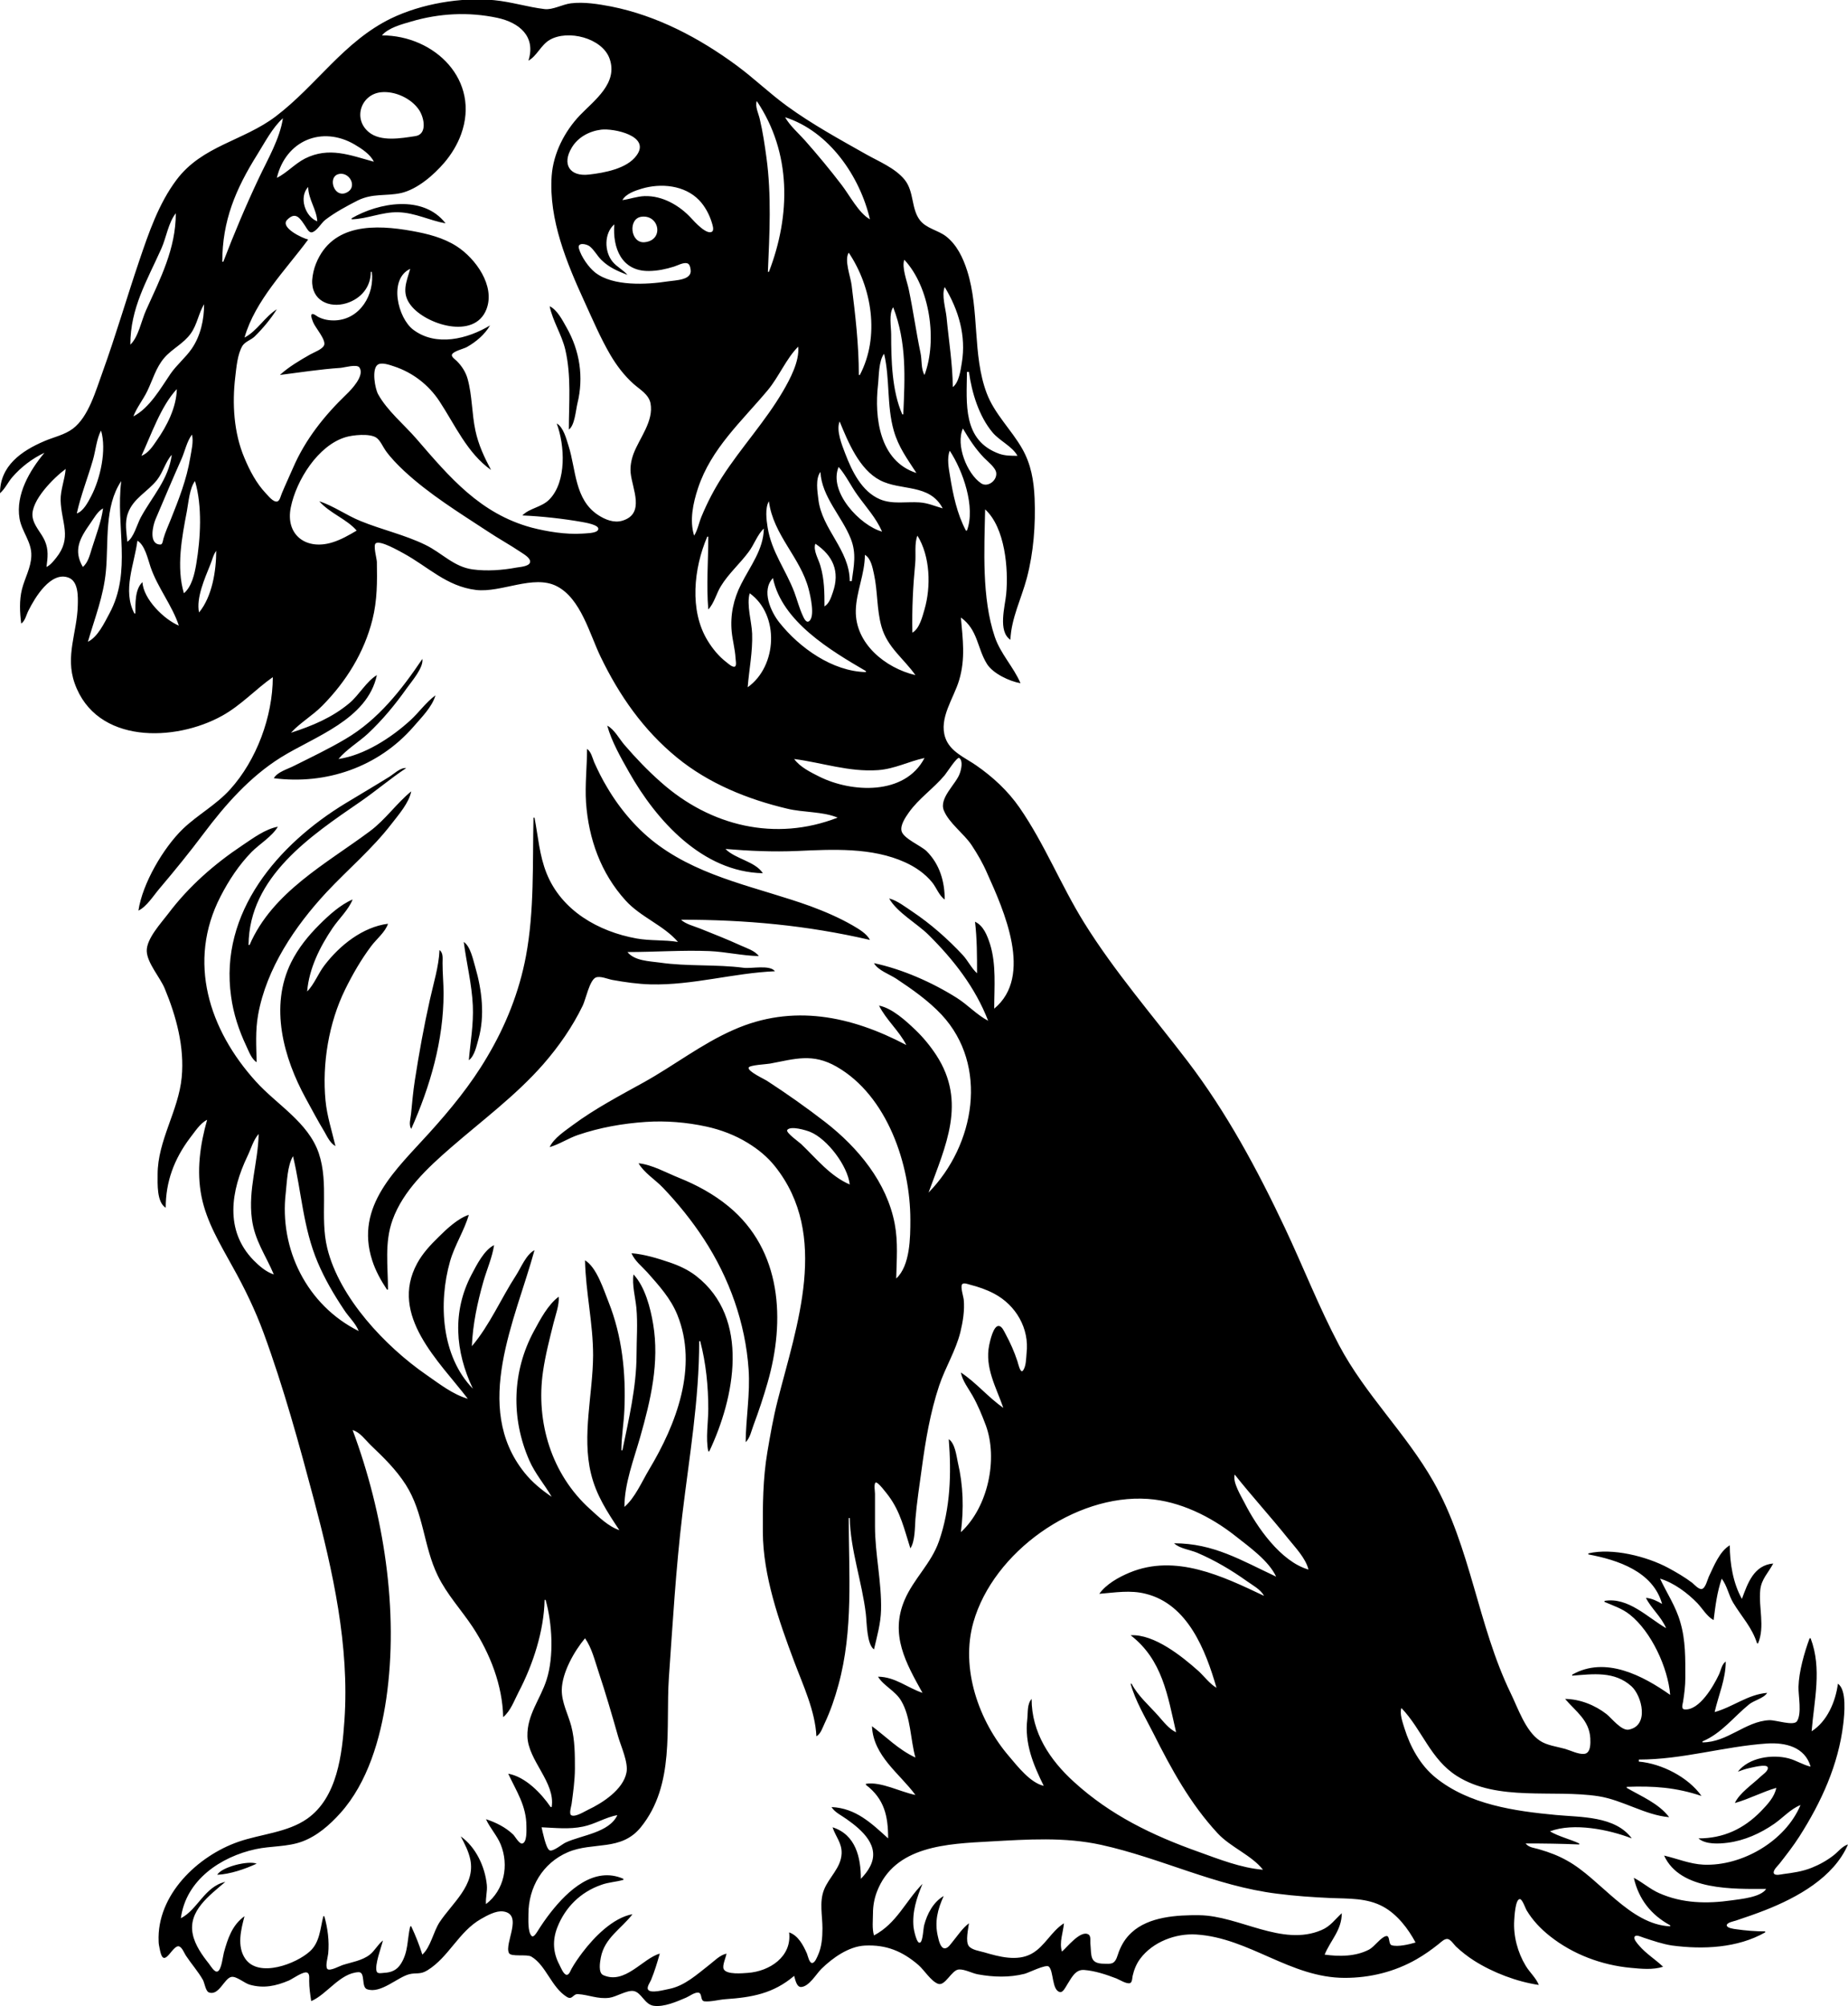 <?xml version="1.0" encoding="UTF-8"?>
<svg xmlns="http://www.w3.org/2000/svg" xmlns:xlink="http://www.w3.org/1999/xlink" width="1829pt" height="1985pt" viewBox="0 0 1829 1985" version="1.1">
<g id="surface1">
<path style=" stroke:none;fill-rule:nonzero;fill:rgb(0%,0%,0%);fill-opacity:1;" d="M 0 488 C 5 483.711 7.914 477.031 12.289 472 C 21 462 31.941 453.637 44 448 C 29.496 465.379 15.363 489.23 19.324 513 C 21.5 526.051 31.57 536.352 31 550 C 30.727 561.504 24.52 572 21.746 583 C 18.977 594 19.594 606 21 617 C 24.98 614.277 26 608.254 28.246 604 C 34.375 591.66 50.297 564.758 67.961 571.602 C 77.762 575.402 77.191 590.602 76.984 599 C 76.332 625.695 64.363 649.031 73.863 676 C 95.242 736.668 173.621 734.012 220 708.137 C 238.824 697.637 252.715 682.176 270 670 C 269.891 709.039 253.961 752.07 227.828 781 C 213.824 796.504 195.812 806 181 820.176 C 161.727 838.824 140.965 874.145 137 901 C 145.293 897 152 886.016 158 879.016 C 173 861.305 187.453 843.559 201.371 825 C 222.84 796.379 247.316 768.566 278 749.426 C 311.215 728.707 363.555 712.074 373 668 C 362.836 674 355.289 687.734 346 695.562 C 328.824 710.031 309 718.238 288 725 C 297 715.102 309.453 708 319 698.254 C 342.539 674.422 360.449 645.691 368.625 613 C 373.43 593.797 373.324 575.5 372.996 556 C 372.941 552.738 369 539.324 372 537.492 C 376.766 534.59 394.621 545 399 547.309 C 423.754 560.719 441.789 580.125 471 583.715 C 495.949 586.777 527.922 568.18 551 580 C 574.984 592.273 583.59 627.574 594.512 650 C 613 688.281 636.848 722.453 670 749.574 C 701.422 775.281 739.832 790.828 779 800.117 C 794.699 804 814.367 802.824 829 809 C 767.422 833 703 817.488 654 773.832 C 641 762.379 629.262 750.07 618 737 C 612.871 731.047 608 721.594 601 718 C 605.359 733.82 614.531 749.766 622.574 764 C 649.562 811.77 695.191 862.766 755 864 C 747.449 852.238 727.762 850 718 840 C 741.758 842 765 843.008 789 842 C 824 840.422 863 838.242 896 853.309 C 906.191 858 915.375 864.27 922.535 873 C 926.703 878.078 929.578 886.449 935 890 C 935 872.133 930 855 916.961 842.09 C 911.422 836.695 893.684 829.531 892.219 822 C 891 816.145 896.289 808.484 899.441 804 C 909.312 790 924 780.176 935 767 C 936.926 764.777 947.246 748.43 949.379 750 C 953.344 752.695 951.309 761.371 950 765 C 946.48 775.742 929 789.523 934.18 802 C 939.344 814.531 953.84 824.664 961.48 836 C 967.457 845 972.785 854.23 977 864 C 993.391 900.469 1022.992 965.797 984 998 C 984 976.809 986.215 954.492 979.809 934 C 977 925.539 973.48 916 965 912 C 967 929.035 967 946 967 963 C 961.465 958 958 950.578 952.91 945 C 937.938 929 921.312 914.266 903 902 C 896 897.375 888 891 880 889 C 888 903.031 907.457 913.598 919 925.004 C 944 949.816 965.168 977 978 1010 C 966.961 1004.297 957.66 994.09 947 987.371 C 922.707 972.059 893.211 959 865 953 C 868.863 960.047 880.348 964 887 968.344 C 903 979 918.738 990 931.91 1004 C 978.758 1054.293 965 1133 919 1180 C 935.879 1133.617 956.961 1090.57 926.656 1044 C 920.746 1035 913.832 1026.531 906 1019.039 C 896.664 1010.113 883 997.52 870 995 C 877 1009.09 889.961 1020 897 1034 C 842.43 1005.258 784.551 993 726 1019 C 694.633 1032.73 666.941 1054.395 637 1071 C 613.27 1084.141 588.801 1097 567 1113.129 C 559.199 1119 548.188 1126.027 544 1135 C 553.691 1132.207 562.383 1126.277 572 1123.004 C 593.676 1115.621 616.195 1111.652 639 1110.09 C 658.945 1108.723 679.504 1110.438 699 1114.66 C 713.367 1117.773 727.461 1123.129 740 1130.812 C 750.309 1137.129 759.434 1144.516 766.996 1154 C 821.387 1222.211 788.52 1311.48 769.578 1386 C 765.312 1402.793 762.301 1420 759.434 1437 C 755 1463.352 754.871 1489.348 755 1516 C 755.211 1559.145 771 1604.047 786 1644 C 794.664 1667.105 806.91 1693.039 808 1718 C 812.445 1715.434 814 1709.531 816.219 1705 C 821.902 1693 826.332 1680 829.848 1667 C 844.719 1612.695 840 1557.516 840 1502 L 841 1502 C 841.66 1533.73 853.262 1565.516 856.949 1597 C 857.93 1605.355 857.816 1627 865 1632 C 867.996 1619 871.652 1606.543 871.984 1593 C 872.664 1565.324 866 1537.785 866 1510 L 866 1478 C 866 1475.641 864.781 1469 866.414 1467.059 C 868.352 1465 878 1478.328 879.371 1480 C 891.418 1496.191 895 1513.324 901 1532 C 905.684 1525.156 905.426 1511.211 906 1503 C 907.43 1486.316 910 1469.586 912.281 1453 C 916 1425.363 920.676 1397.523 929.516 1371 C 935.555 1353 945.887 1336.621 950.523 1318 C 953 1307.777 954.836 1296.547 953.828 1286 C 953.527 1282.82 950.355 1273.34 952.211 1270.777 C 953.652 1268.793 958.191 1270.672 960 1271.129 C 968.203 1273.199 976.512 1276.066 984 1280.039 C 1005.473 1291.43 1018.93 1314.414 1016 1339 C 1015.566 1343.805 1015.609 1352.582 1012.199 1356.363 C 1009.777 1359.051 1007.469 1348.418 1007 1347 C 1003.863 1337.5 1000 1328.738 995.27 1320 C 993.949 1317.645 991.84 1312.406 988.77 1312 C 983.211 1311.043 979.777 1327.207 979 1331 C 974.48 1353.195 986 1372.805 993 1393 C 978 1382.551 966.211 1368.059 951 1358 C 952.48 1366.211 958.512 1373.809 962.574 1381 C 967.797 1390.238 971.848 1400.078 975.574 1410 C 988 1443.41 977.828 1491.41 951 1516 C 953.969 1492.645 953.43 1470.066 948 1447 C 946.543 1440.156 945.184 1428.086 939 1424 C 941.684 1458 940.699 1492.359 929.305 1525 C 921.613 1547.031 904.297 1562.059 895.336 1583 C 880.543 1617.574 896.652 1645.527 913 1675 C 897.793 1669.812 885.867 1659.141 869 1659 C 874.613 1668.254 886.273 1673 892 1683 C 901.547 1699.227 901 1721.105 906 1739 C 889 1731 877.77 1719 863 1708 C 864.352 1737.539 890.34 1754.719 906 1776 C 891.336 1773.152 871.746 1762.516 857 1765 L 857 1766 C 875.406 1780.027 879 1797.137 879 1819 C 862.461 1804 847 1789.051 823 1788 C 826 1793.145 833 1796.371 838 1800 C 853.211 1810.758 871.754 1826.766 861 1847 C 858.719 1851.496 855.488 1855.344 852 1859 C 852 1838 847 1815.309 824 1808 C 827 1817.289 833.387 1823.496 832.961 1834 C 832.383 1848.188 820.324 1857.465 815.469 1870 C 810.789 1882.074 814 1895.473 814 1908 C 814 1917.039 813.277 1926.68 809.371 1935 C 808.43 1937.004 806.672 1941.699 804.176 1942.219 C 801 1943 799.5 1935 798.664 1933 C 795 1924.723 790 1915.059 781 1912 C 783.953 1936 761.609 1950.602 740 1952.082 C 735 1952.426 719.191 1954 716.328 1948.438 C 714.465 1945 718.477 1937 719 1933 C 712.258 1934.598 707.34 1940 702 1944.117 C 689.852 1953.555 677.586 1965 662 1968 C 658.367 1968.59 643.461 1973 641.301 1968.398 C 640 1966 643.473 1961.242 644.395 1959 C 647.883 1950.523 650.5 1941.809 653 1933 C 636 1937.73 618.539 1964 597 1954.258 C 591.992 1952 593.785 1941.438 594.617 1937 C 598.293 1917.398 614.84 1908.594 626 1894 C 606.492 1897.477 587.723 1917 576.375 1932 C 572.527 1937.121 568.805 1942.406 565.664 1948 C 564.742 1949.645 563.359 1954 560.984 1954 C 557.773 1954 554.879 1946.34 553.641 1944 C 547.27 1932 546.66 1919.672 551.613 1907 C 559.465 1887 574.703 1872.074 595 1865 C 602.242 1862.293 609.793 1862.137 617 1860 L 617 1859 C 588 1846.188 561.914 1870.785 545.211 1892 C 540.418 1898.09 536 1904.504 531.945 1911 C 531 1912.367 528 1917.711 525.984 1915.363 C 522.254 1911.352 523 1899.129 523 1894 C 522.996 1867.52 537 1843.43 562 1832.676 C 587 1822 614.664 1832.078 634.191 1808 C 668.25 1766 658.691 1709.637 662 1660 C 665.758 1606.418 668.898 1552.359 675.285 1499 C 682.195 1441.258 692 1385.145 692 1327 L 693 1327 C 698.711 1348.582 701 1371.711 701 1394 C 701 1407.035 698.277 1423.434 701 1436 L 702 1436 C 727 1383.16 743 1304.484 689 1262.516 C 681.215 1256.473 672.277 1252.328 663 1249.172 C 650.98 1245.074 637.703 1241.012 625 1240 C 628.262 1247.703 635.285 1253 640.715 1259 C 652.238 1272.062 663.758 1284.609 670.395 1301 C 691.215 1352.395 669.312 1409.23 642.449 1454 C 635.418 1465.719 628.461 1482.098 618 1491 C 618 1468 627.309 1444 633.578 1422 C 644 1385.367 652.82 1348.125 646.414 1310 C 643.727 1294.012 638.379 1273.113 627 1261 C 625.352 1271 628.867 1284 629.828 1294 C 631.293 1309.387 630 1325.543 630 1341 C 629.848 1372.469 622.328 1404.336 616 1435 L 615 1435 C 615 1421.652 617.379 1408.324 617.961 1395 C 619.555 1358.609 615.773 1322.043 602.199 1288 C 597.367 1276 590.621 1254.051 579 1247 C 579.648 1278.387 587 1309.293 587 1341 C 586.816 1379.227 575.719 1420.207 584.898 1458 C 590 1479.301 601 1496 613 1514 C 602 1510.371 592.426 1500.738 584 1493.168 C 545.766 1458.781 530.191 1407 537.43 1357 C 539.785 1340.719 543.891 1325 547.871 1309 C 549.898 1301 553.559 1291.344 553 1283 C 542.246 1291 534.73 1305.434 528.461 1317 C 506.77 1357.008 505.586 1403.359 523.859 1445 C 529.703 1458.309 538.859 1468.633 546 1481 C 535.898 1474.129 526.648 1466.602 519 1457 C 467 1392 510.266 1305.633 529 1237 C 520.684 1241.25 515.641 1254.328 510.656 1262 C 495.914 1284.695 484.57 1311.387 467 1332 C 467.934 1310.219 472.453 1289 478.422 1268 C 481.781 1256.219 487.215 1244.094 489 1232 C 479.168 1236.793 471.746 1251.594 466.781 1261 C 447.367 1297.773 450.484 1337.176 468 1374 C 436.73 1342.051 433.754 1289 445.426 1248 C 449.992 1232 459.453 1217.777 464 1202 C 453 1205.617 442 1216.094 434 1224.016 C 426 1231.812 418.277 1240.113 412.898 1250 C 384.848 1301.586 434.699 1347 463 1384 C 447.996 1379.68 434.652 1369.086 422 1360.34 C 381.5 1332.348 335.906 1284.203 323.898 1235 C 316.363 1204.137 325.754 1171.496 315.484 1141 C 305 1110.32 273.867 1093 253.172 1070 C 206.996 1019 185 951.594 218.258 887 C 226.492 871 236.352 856 249 843 C 256.98 835 269.184 827.766 275 818 C 262.625 820.207 250.273 829.484 240 836.332 C 212 855 186.785 877.102 166.523 904 C 159.66 913.113 144.898 928.777 145.238 941 C 145.562 952.754 158.473 967.145 162.988 978 C 174.453 1005.551 182.711 1036 179.828 1066 C 176.66 1099.184 156 1128.445 156 1162 C 156 1171.156 155 1189.527 164 1195 C 164 1169 172.465 1146.691 188 1126 C 192.789 1120 197.949 1111.434 205 1108 C 198 1132.617 194.355 1158.684 199.449 1184 C 204.465 1209 217.961 1231.055 230 1253 C 241.887 1274.172 252.598 1296.25 260.945 1319 C 280.676 1372.766 296 1428.656 310.734 1484 C 329.449 1554.656 345.953 1628.371 340.91 1702 C 338.613 1735.566 333.938 1778.543 304 1799.559 C 284.555 1813.211 258 1814.695 236 1822.344 C 195.543 1836.391 155 1875 157 1921 C 157 1923.371 157.531 1925.68 158 1928 C 158.344 1929.668 158.664 1931.367 159.176 1933 C 163.43 1946.586 171.41 1923 177.613 1926 C 180.441 1927.309 182.336 1932.465 184 1935 C 189.344 1943.113 196 1950.539 200.824 1959 C 202.379 1961.766 203.562 1970.078 206.562 1971.293 C 216.684 1975.387 222 1957.031 229.211 1956.023 C 234.172 1955.32 242 1962.262 247 1963.699 C 260.785 1967.688 273 1965.113 286 1959.574 C 289.48 1958.082 301 1949.637 304.398 1952 C 306.621 1953.395 305.992 1957.727 306 1960 C 306 1966.789 307 1973.289 308 1980 C 323.566 1973.41 336.465 1952.262 354.785 1951.359 C 362 1951.004 357.223 1966.148 363.277 1968.227 C 376.723 1973 393.273 1956.414 405 1953.41 C 411.98 1951.621 415.793 1954 423 1949.539 C 444.273 1936.43 453.957 1911.309 476 1898.742 C 481.922 1895.367 490.91 1890.297 498 1891.27 C 518.207 1894.035 499 1922.707 503.691 1932.398 C 505.648 1936.527 521.523 1933.27 525.957 1936 C 540.512 1944.699 545.738 1966.387 560.996 1975.832 C 566.516 1979.25 567 1972.773 572 1973.07 C 582.668 1973.703 591.66 1978.188 603 1976.711 C 610 1975.793 620.383 1969 626.984 1970 C 634.941 1971.266 637.844 1983.379 647 1984.633 C 657.367 1986 669.73 1980.539 679 1976.574 C 682.375 1975.129 687 1971.473 690.773 1971.57 C 695.531 1971.691 692.594 1979.773 697.277 1980.219 C 703.656 1980.828 711.512 1978.535 718 1978.09 C 744 1976.309 765.359 1972.605 786 1955 C 787 1958.352 788.316 1966.352 793 1966.027 C 800.859 1965.5 807.949 1953.004 813 1948.039 C 824 1937.27 839.992 1925.82 856 1925.039 C 876.969 1924.02 893 1930.504 909 1944.289 C 914.715 1949.258 921.281 1960.09 928.285 1962.824 C 935.504 1965.645 941.684 1949.129 949 1948.695 C 954.93 1948.344 962 1952.465 968 1953.535 C 983.27 1956.309 998.848 1956.801 1014 1953 C 1018 1952 1035 1943.324 1038 1945.816 C 1043 1950.219 1040.887 1969.598 1049.207 1971.078 C 1052 1971.594 1054.758 1966 1055.996 1964 C 1060.242 1957.574 1063.996 1948.473 1073 1949.176 C 1083.797 1950.016 1094.953 1953.754 1105 1957.613 C 1108 1958.82 1115 1963.32 1118.402 1962.184 C 1120.613 1961.438 1120.609 1957 1121 1955 C 1122.355 1949 1124.742 1943.031 1128.516 1938 C 1140.934 1921.434 1163.531 1912.785 1184 1914.09 C 1236.531 1917.434 1277 1957 1331 1957 C 1355.93 1957 1380.293 1951 1402 1938.574 C 1409.77 1934.129 1417 1929 1424 1923.398 C 1426.266 1921.598 1429.668 1918 1432.91 1918.543 C 1436 1919.238 1438.758 1923.758 1441 1926 C 1446.445 1931.086 1452.676 1936 1459 1940 C 1477.531 1951.766 1501.195 1960.793 1523 1964 C 1520.227 1957 1513.938 1951.582 1510 1945 C 1502 1931.801 1497.672 1915.445 1498.664 1900 C 1498.863 1897 1499.656 1879.055 1504.234 1879.055 C 1506.695 1879.055 1509.691 1888.105 1510.824 1890 C 1516.84 1900.082 1524.836 1908.449 1534 1915.715 C 1556.738 1933.738 1585.223 1944.398 1614 1947.074 C 1624.562 1948.059 1635.699 1949.258 1646 1946 C 1638.32 1938.645 1629.254 1933.234 1622.211 1925 C 1620.891 1923.457 1616 1918.203 1618 1916 C 1619.68 1914 1625 1916.727 1627 1917.328 C 1636 1920.266 1645.574 1923.602 1655 1925 C 1685.34 1929 1719.621 1927.582 1747 1912 L 1747 1911 C 1737.207 1911 1727.699 1910.234 1718 1908.828 C 1716 1908.559 1709 1907.707 1709 1905 C 1709 1902.234 1716 1901 1718 1900.332 C 1727.762 1897.078 1737.422 1893.766 1747 1890.004 C 1778.492 1877.633 1814.895 1857.734 1829 1825 C 1823.551 1826.52 1819.391 1832.086 1815 1835.547 C 1808.414 1840.738 1800.785 1845 1793 1848.078 C 1783.902 1851.719 1774.633 1853.031 1765 1854.281 C 1762.992 1854.543 1756.469 1856.301 1755.543 1853.398 C 1754.617 1850.496 1759.609 1846 1761.199 1844 C 1768 1835.297 1774.949 1826.402 1780.945 1817 C 1802.605 1783.043 1819.469 1746.27 1824.285 1706 C 1825.398 1696.68 1828 1671.82 1819 1666 C 1816.734 1683.559 1808.445 1703.262 1793 1713 C 1795.434 1682.434 1803.461 1651 1792 1621 L 1791 1621 C 1785.797 1635 1780.379 1654.164 1780 1669 C 1779.789 1678.125 1783.465 1695.051 1778.566 1703 C 1775.391 1708.102 1757.508 1701.723 1751 1702.039 C 1727.336 1703.191 1709.824 1724 1685 1724 L 1685 1723 C 1703.711 1715.168 1715.66 1699 1731 1686.469 C 1736 1682.332 1745.711 1680.383 1749 1675 C 1729.859 1676.523 1715 1689.07 1697 1694 C 1700.852 1677.191 1707.988 1661.504 1708 1644 C 1704 1646.734 1703.227 1652.762 1701.219 1657 C 1696 1668 1681.949 1692.746 1667.188 1691.352 C 1663.602 1691.016 1665.363 1686.203 1665.715 1684 C 1667 1676 1668 1668.117 1668 1660 C 1668 1641.379 1668.387 1623.082 1663 1605 C 1658.598 1589.426 1649.77 1576.484 1643 1562 C 1656.609 1566 1670.273 1576.254 1680 1586.324 C 1685 1591.637 1689.461 1599.496 1696 1603 C 1697.82 1588.605 1699.324 1575.824 1704 1562 C 1709.461 1569.086 1710.805 1578.348 1715.465 1586 C 1723.984 1600 1733.922 1610.082 1739 1626 L 1740 1626 C 1747 1609.312 1740.316 1590.281 1742.176 1573 C 1743.324 1562.301 1750.355 1556 1755 1547 C 1735.738 1548.691 1729.758 1566.559 1724 1582 C 1715.246 1566.621 1712 1546.527 1712 1529 C 1701.797 1535.078 1696.215 1549.703 1691.258 1560 C 1689.859 1563 1687.969 1571.574 1684.234 1572.234 C 1681.289 1572.754 1677 1568 1675 1566.238 C 1667.531 1560.59 1659.238 1555.738 1651 1551.309 C 1629.941 1540 1595.77 1531.34 1572 1537 L 1572 1538 C 1600.898 1543.445 1636 1554.766 1645 1587 C 1639.926 1584.039 1634.914 1581.52 1629 1581 C 1634.355 1591.668 1644 1599.34 1649 1611 C 1630.684 1600.465 1611.477 1580.027 1588 1584 L 1588 1585 C 1596.828 1588.805 1605.277 1591.434 1613 1597.52 C 1634.246 1614.258 1650.859 1650.102 1653 1677 C 1626.27 1658.191 1589 1638.203 1556 1657 L 1556 1658 C 1576.617 1656.371 1597.988 1653.27 1614.828 1668.617 C 1624.988 1678 1632.539 1707.484 1612 1711.379 C 1604.797 1712.742 1595 1700.027 1590 1696.016 C 1578.57 1687.105 1563.566 1681.121 1549 1681 C 1559.457 1693.332 1573 1702 1573.961 1720 C 1574.184 1724.68 1574.492 1734.75 1567.957 1735.355 C 1562.254 1736 1554.469 1732 1549 1730.422 C 1541 1728.172 1530.895 1727 1524 1722.297 C 1509.766 1712.793 1502.352 1690 1495 1675 C 1462.559 1608 1455.723 1531.082 1418.719 1466 C 1391.523 1418.168 1351.254 1380.023 1325.297 1331 C 1305.344 1293.312 1289.879 1253.535 1271.703 1215 C 1244.637 1157.621 1213.938 1100.555 1175.348 1050 C 1140.797 1004.742 1103.168 961.496 1073 913 C 1050 876 1033.891 835 1008.977 799 C 997.445 782.391 982.562 768.676 966 757.203 C 954.941 749.547 940.355 743.758 935.609 730 C 928.926 710.629 943.941 691 949.277 673 C 955.648 651.625 952.875 632.504 951 611 C 968 623.172 966.977 641.219 976.855 657 C 982.855 666.516 999.203 674.141 1010 676 C 1003.223 660 990.23 647 984.516 630 C 971.578 591.555 974.176 544 975 504 C 994.832 522.109 998.215 563.055 995.828 588 C 994.688 600 987.438 624.699 1000 633 C 1000.922 611.52 1010.855 592.434 1016.266 572 C 1023 546.508 1025 519.312 1023.961 493 C 1023.195 475.547 1020.461 459.383 1011.715 444 C 1000.934 425.051 984.305 409.668 976.531 389 C 962.227 351 969.68 307.156 957.254 268 C 953.195 255.203 947 242 936 233.609 C 928 227.688 916.844 226.012 910.559 218 C 901.66 206.562 904.926 190 895.48 178.004 C 886 166.23 869.785 159.801 857 152.574 C 830.379 137.535 803.785 123 779 105 C 761.672 92.41 746.238 77.43 729 64.734 C 692 37.512 650.355 15.523 605 6.449 C 592 4 578.211 1.703 565 3.285 C 556.898 4.254 546.883 10 539 9 C 522.258 7 506 1.789 489 0.172 C 455.969 -2.973 416.848 3.816 387 18.258 C 340.324 41 313.238 84.492 273 115.102 C 240.992 139.449 200 144.113 174.664 178 C 157 201.531 147.18 230.445 137.828 258 C 125.43 294.543 114.684 331.695 101.566 368 C 95 385.809 87.797 412.473 71.996 424.234 C 63.82 430.324 53.254 432.469 44 436.426 C 21 446.23 0 461 0 488 M 523 60 C 531.383 55.414 535.285 44.637 544 39.48 C 561.992 29 595.977 37.52 603.301 58 C 611.93 82.141 588.52 99 574 114 C 558.73 130.016 547.629 151.672 546 174 C 543 217.367 561 260.41 578.691 299 C 586.664 316.414 594.324 334.445 604 351 C 610.219 361.609 617.809 371.617 627 379.824 C 633.234 385.395 642 390.074 643.82 399 C 647.18 416.719 632.949 433.301 627 449 C 624.812 455.016 623.531 461.57 624.172 468 C 625.723 483.586 638.789 508.324 616 515.199 C 607.66 517.715 598.934 514.156 592 509.617 C 568.551 494.254 570.215 464.684 562.656 441 C 560.43 434.027 557.676 422.789 551 419 C 559 440.523 560.961 476.285 543.906 494 C 536.281 502 523.93 502.715 517 510 C 535.824 510.82 557.395 513.168 576 516.465 C 578.68 517 594.742 519.383 591.824 524.453 C 589.883 527.824 579.445 527.68 576 528 C 559.961 529 541.48 526.016 526 522 C 475.219 508.176 445.172 472.438 412 434 C 399.859 420 383.184 406.367 374.184 390 C 371.203 384.582 367.758 365.652 373.602 361.027 C 377.43 358 386 361.203 390 362.52 C 408.484 368.605 424.258 380.805 434.922 397 C 450.27 420.316 462.477 448.43 486 465 C 479.254 452.324 473.531 440.164 470.512 426 C 466.926 409.195 467.41 391.598 462.844 375 C 460.918 368.016 457 362.129 451.988 357.09 C 450.688 355.82 446.398 353.062 447.348 350.777 C 448.73 347.449 458.879 345.152 462 343.422 C 471 338.383 479.781 331.031 485 322 C 462.934 335.285 431.734 343.367 409 326.234 C 393.723 314.707 384.238 276.238 406 266 C 402.273 279 397 289.73 406.527 302 C 421 321.016 469.578 336.652 481.438 306 C 490.426 282.766 470.531 255.613 452 243.699 C 438.734 235.172 423.34 231.348 408 228.574 C 371.77 222.031 328.777 220.73 312.672 261 C 310.672 266 309.398 271.625 309 277 C 307.945 297.16 325.77 305.305 343 300 C 357.348 295.48 366.961 284 367 269 L 368 269 C 370.812 291.254 356.652 315.77 332 317 C 326 317.25 320.402 316.34 315 313.625 C 313.742 313 310.258 310 308.734 310.828 C 306.871 312 309.551 317.668 310 319 C 312 324.117 323 336.387 320.758 341.621 C 318.996 345.727 310.691 348.621 307 350.719 C 296.699 356.578 285.773 363 277 371 C 296.906 368.484 316.977 365.344 337 364 C 340.855 363.711 353.191 360 355.73 363.605 C 361.203 371.578 347.82 385.414 342.961 390.094 C 320.961 411.258 302.215 434.746 290 463 C 286.387 471.355 282.48 479.574 279 488 C 278 490.137 277 495.484 274.488 496.168 C 270.488 497.215 265.355 490.43 263 488 C 253.703 478.203 247 465.359 241.871 453 C 231.371 428.277 229.684 399.406 232.844 373 C 233.977 363.539 235 350.391 240 342.109 C 242.688 338 248.48 336.328 251.984 333 C 260 325.141 268 315.562 274 306 C 261.969 313.527 254.535 327.496 242 334 C 252.496 297.285 282.852 267 305 237 C 299.316 235.77 276.855 225.086 284.207 217.52 C 292.883 208.586 297.297 216.496 302.332 224 C 303.738 226.094 305.887 230.73 309 229.793 C 313.867 228.387 317.973 220.562 322 217.477 C 331.793 210.016 343 204 354 198.371 C 368.992 191 381.82 194.281 397 191 C 413.172 187.23 429.27 173.184 439.699 161 C 446.703 152.816 452.613 143.141 456.305 133 C 475.762 79.586 430.484 35.035 378 35 C 384.52 27.395 397.637 24.055 407 21.293 C 434.707 13.125 463.676 11.613 492 17.605 C 514 22.27 530.586 36.074 523 60 M 377 91.289 C 390.852 89.793 407.309 97.406 414.891 109 C 419.961 116.75 423 133 411 134.699 C 397 136.793 376.816 140.52 365 130.727 C 349 117.469 357.352 93.414 377 91.289 M 749 100 C 783.348 151 782.676 212.809 761 269 L 760 269 C 761.605 231.566 763.664 193.277 758.574 156 C 756.84 143.285 754.988 130.512 752 118 C 750.895 112.699 747 105.23 749 100 M 861 217 C 850 211.004 840.711 193 833 183 C 821.559 168 809.309 153.277 796.715 139 C 790 131.512 782 124.695 777 116 C 820.699 130 851 174.371 861 217 M 280 117 C 277 137.188 264.922 157.734 256.297 176 C 243.395 203.336 231.801 230.793 221 259 L 220 259 C 220 218.387 233.23 187.094 254.574 153 C 261.898 141.301 269.668 126.203 280 117 M 595 128.285 C 607.262 126.777 644.422 134.422 630 153.828 C 620.57 167 597.949 171 583 172.715 C 564 175 555.82 162.621 565.926 146 C 572 135.758 583.309 129.727 595 128.285 M 370 160 C 346.461 153.578 325.684 145 302 156.809 C 291.785 162 284 171 274 176 C 282.809 139 318.695 124.105 351 143 C 357.828 147 366.605 152.738 370 160 M 334 172.617 C 345.348 168.285 355.418 185.742 342 191 C 330.492 195.227 324.738 176.23 334 172.617 M 616 198 C 619.426 191.754 628.449 188.695 635 186.723 C 653.977 181 677.508 183.137 691.906 198.039 C 697.652 204 702 212.094 704.43 220 C 705 222.004 706.918 227.156 704.957 229 C 699.863 233.355 687 219.027 684.324 216.094 C 672.758 203.41 655.707 193.477 638 194.043 C 630.426 194.285 623.395 197 616 198 M 305 185 C 305.258 197.488 313.387 207.18 314 219 C 302 214.461 295.555 195.07 305 185 M 348 216 L 348 217 C 363.508 216.672 378 209.625 394 210.016 C 410.812 210.426 425 218.152 441 221 C 418.828 192.273 374.516 200.523 348 216 M 174 211 C 173.996 246.316 158.695 275.52 144.543 307 C 140 317 137 333.586 129 341 C 129 304.809 145.348 278 159.688 246 C 164.523 235.234 166.645 220.203 174 211 M 635 214.438 C 652.664 212.316 657.422 237.734 638 239.652 C 623.852 241.051 621.219 216.094 635 214.438 M 608 222 C 606.176 245.121 615 268.555 642.426 268.141 C 651 268.008 658.77 266.375 667 263.809 C 670.637 262.676 675.902 259.68 679.773 260.422 C 682.691 261 683.199 264.551 683.555 267 C 685 277.32 668.301 277.27 661 278.41 C 640 281.676 606.652 283.516 589 269.609 C 582.543 264.523 575.281 254.039 573 246.02 C 571 239.34 580.516 241.32 583.625 243.738 C 587.996 247.145 591 253.02 595 257 C 602.551 264.531 611.227 268.23 621 272 C 616.758 267 610.57 264.164 606.34 259 C 598 249 597.777 230.766 608 222 M 840 250 C 863 284.254 871 333 851 371 L 850 371 C 850 341 846.551 311.77 842.844 282 C 841.824 273.801 835.352 257.199 840 250 M 895 257 C 920.461 284.191 927.859 337 915 371 C 911.371 365 912.59 356 911 349 C 906.652 328.137 903.77 307 899.34 286 C 897.691 278.23 892.297 264.539 895 257 M 935 284 C 948.773 306.797 956.352 332.191 951.922 359 C 950.738 366.152 949.176 378.457 943 383 C 942.809 360.07 939 336.816 936.832 314 C 935.984 305.523 931.691 292 935 284 M 202 301 C 202 316.238 198.559 332.254 189.777 345 C 183.59 354 174.84 361 168.672 370 C 158.902 384.387 147.906 403.746 132 412 C 135.297 403.301 141.645 395.469 145.742 387 C 151.188 375.742 154.305 363.734 162.617 354.039 C 170.438 345 181.699 340 188.805 330 C 195.234 321 196.469 310.059 202 301 M 544 303 C 547 317.688 556 331.082 559.5 346 C 565.574 372.465 563 398.234 563 425 C 568.859 421 569.852 405.816 571.523 399 C 577.859 373.199 573.863 347.133 560.715 324 C 556.633 316.82 551.633 306.723 544 303 M 884 304 C 897.543 339.109 895.57 373.398 894 410 L 893 410 C 882.723 386.816 882 356.016 882 331 C 882 323.312 879.551 310.512 884 304 M 790 343 C 791.449 357.266 781.957 375.062 774.988 387 C 757.438 417.062 733.508 442.785 714.691 472 C 706.664 484.465 700 497.359 694.332 511 C 691.727 517.16 690.562 524.34 687 530 C 682.238 515 685.992 497.582 690.832 483 C 703.883 443.684 734 417 759.922 386 C 770.754 373.023 778.328 354.547 790 343 M 875 350 C 880.906 374.816 877.5 401.16 884.559 426 C 889.242 442.48 897.949 454 907 468 C 870.242 456.262 865.395 412.688 868.949 381 C 869.934 372.223 869.543 357.094 875 350 M 959 368 C 961.773 388.582 968.961 412.008 982.438 428 C 989.344 436.191 1002 441.742 1007 451 C 1000.797 451 994.926 451.035 989 449 C 952.355 435.766 956.742 399 957 368 L 959 368 M 175 385 C 174.625 403.051 165.207 421.531 155 436 C 151.211 441.598 146.602 448.562 140 451 C 149.566 430.414 159.344 401.598 175 385 M 831 417 C 839.328 437.301 850.469 464.555 871 475.18 C 891.707 486 920 478.191 933 503 C 925 500.73 918.383 497.664 910 497.09 C 897 496.207 883.277 499.215 871 494.047 C 852.891 486.426 843.207 466.227 836.613 449 C 833.383 440.57 827.297 425.828 831 417 M 953 424 C 959.254 434.605 965.383 444.074 973.961 453 C 977.453 456.629 985.527 462.707 986 468 C 986.785 475.684 977.41 482.559 971 478.195 C 957 468.723 945.707 440.246 953 424 M 100 426 C 105.699 445.281 99.281 473.66 90.215 491 C 87.199 496.766 82.438 506 76 508 C 80 490.016 86.891 472.727 92 455 C 94.617 446 95.578 434.254 100 426 M 190 430 C 191.746 437 189.387 446 188.246 453 C 184.797 474.223 176.945 494.133 169 514 C 166.48 520.301 163.613 526.461 161.746 533 C 161.348 534.391 160.934 538.793 158.852 538.793 C 146.605 538.793 151.504 519.512 153.852 514 C 162.375 494 170.773 474 179.695 454 C 183 446.434 185 436.598 190 430 M 316 496 C 326.547 508 343.191 513.559 353 525 C 345.301 529.539 337.57 534 329 536.652 C 303 544.758 282.246 529.312 287.809 502 C 293.25 475.266 314.715 440.758 342 432.57 C 349 430.422 365.812 428.625 372.391 433.027 C 376.406 435.715 378.949 442.133 381.746 446 C 387 453.297 393.422 459.785 400 466 C 424.582 488.809 454 507 482 525.332 C 493 532.719 504.922 539.184 516 546.672 C 518.637 548.453 525.762 552.52 524.539 556.582 C 523.336 560.566 514.289 561 511 561.609 C 497.352 564.168 481.82 565.305 468 563.426 C 449.234 561 437.473 547.129 421 539.109 C 400.457 529.102 378 524.195 357 515.598 C 343 510 330 500.469 316 496 M 940 446 C 953 465.754 965.723 501.707 957 525 L 956 525 C 947.18 508.441 943.207 489.297 940.246 471 C 939 463.648 937 453.043 940 446 M 170 450 C 166.855 474.359 150.543 491.273 139.309 512 C 135.734 518.59 132.312 532.152 126 536 C 125.25 526.492 123.258 517.328 126.547 508 C 131.82 493.055 146 486.73 155.332 475 C 161.348 467.379 163.723 457.008 170 450 M 830 462 C 837.332 470.41 842.211 481 848.746 490 C 857.352 502 867 512.309 873 526 C 851.426 520.125 819.641 486.684 830 462 M 65 464 C 64.172 474.387 59.867 484.453 60 495 C 60.684 517.398 71.676 532 55.535 552 C 52.746 555.48 49.988 559 46 561 C 47.199 551.715 48.262 544 44.32 535 C 40.809 527.023 33.203 520 32.188 511 C 30.398 495.262 53.422 472.52 65 464 M 812 467 C 813.262 491.652 833.379 511.047 842 533 C 847.875 547.648 845 560.129 843 575 L 841 575 C 840.914 543.812 813.348 523.824 809.949 494 C 809 486.141 806.902 473.723 812 467 M 120 476 C 114.328 521 130.785 565.27 108.309 607 C 103.32 616.262 96.809 630.219 87 635 C 93.906 611.02 102.418 590.336 104.828 565 C 107.527 536.664 103 501.168 120 476 M 193 476 C 200.371 501 198.5 532.723 194.246 558 C 192.613 567.699 189.848 580.453 182 587 C 174.379 561.211 180 531.641 184.922 506 C 186.523 497.449 187.633 482.82 193 476 M 761 496 C 765.34 529.594 792.277 551.535 800.371 583 C 801.867 588.824 807.172 610.672 800.492 614.824 C 797.633 616.602 795.227 610.754 794.438 609 C 791 601.555 789 593.605 786.188 586 C 777.699 563.684 763.668 546.176 759.754 522 C 758.555 514.594 757 502.648 761 496 M 102 503 C 100.176 516.539 94.863 530 90.809 543 C 88.832 549.344 87.172 556.555 82 561 C 72.336 544.438 79 532.598 89.281 518 C 92.875 513 96.41 506.055 102 503 M 756 523 C 755.57 544 742.469 560.156 733.523 578 C 726 592.672 722.598 608.551 724.172 625 C 725 633.695 727.48 642.301 727.965 651 C 728 652.684 729.32 658.688 727.309 659.543 C 724.906 660.562 720.703 656.543 719 655.25 C 711.531 649.578 705.328 642 700.43 634 C 682 604.113 686.641 562.039 700 531 L 701 531 C 701 555.289 699 578.734 701 603 C 706.789 597.035 709 587.148 713.465 580 C 721 567.559 732.414 557.656 741 546 C 746.344 539 749.637 528.812 756 523 M 908 530 C 920.699 550.453 921.527 580.477 915 603 C 912.852 610.41 910 622.055 903 626 C 902.512 602.289 903.566 580.688 905.828 557 C 906.609 549 904.867 537.469 908 530 M 177 619 C 162.426 613 141.773 592.652 141 576 C 133.43 583 134 597.453 134 607 L 133 607 C 121 584.203 132.984 558.348 136 535 C 143.438 539.297 146.363 553.254 149 561 C 155.934 581.34 170.414 599 177 619 M 807 538 C 824.434 549.762 831.477 565.434 824.305 586 C 822.523 591.105 820.785 597.074 816 600 C 816 586.188 815.938 573.406 812 560 C 810.344 553.652 804.484 544.465 807 538 M 214 545 C 214 564.719 210 590.262 197 606 C 193.945 591.723 202.801 572 208 559 C 210 554.34 210.965 549.059 214 545 M 906 668 C 876.293 661 846.262 636.789 847 604 C 847.441 585.461 855.949 568 856 549 C 861.969 552.395 863.594 561.68 864.984 568 C 868.766 585.176 867.621 603.039 872.43 620 C 878.285 640.668 894.285 651.371 906 668 M 765 572 C 773.852 615 822 643.594 857 664 L 857 665 C 823.816 664.316 791.273 641 771.398 616 C 762.824 605.266 753.258 584.148 765 572 M 740 680 C 741.406 662.324 745 645 744.406 627 C 743.973 615 738.645 598.379 742 587 C 771.691 608.359 769.309 659.18 740 680 M 418 652 C 397.383 682.562 374.316 712.141 342 731.141 C 325.371 741 308.223 749.141 291 757.754 C 284.75 761 274.543 763.754 271 770 C 322.77 776.684 374.508 759 409.281 719 C 417 710 427.551 699.723 431 688 C 421.68 694.703 414.57 705.078 406 712.828 C 387.188 730 360.641 747.215 335 751 C 342.824 741.527 354.918 734.371 364 726 C 378.637 712.277 391 697.297 402.574 681 C 407.305 674.32 419.422 660.527 418 652 M 581 741 C 581 758.625 578.879 776.324 580 794 C 582.566 830.148 594.676 864 619.172 891 C 634 907.41 657 915.613 671 932 C 657.57 929.785 643.602 931.027 630 928.574 C 592.258 921.77 555.73 901.023 540.922 864 C 533.801 846.195 532.598 827.555 529 809 L 528 809 C 527 854.395 528.941 901.168 520.539 946 C 513.867 981.609 500.461 1015 482 1046 C 466 1073.191 445.922 1097.688 424.828 1121 C 392.398 1157 351 1193.098 368.344 1247 C 371.676 1257.398 376.996 1267 383 1276 L 384 1276 C 384 1252.707 380.371 1229.512 388.543 1207 C 399 1178.039 423.352 1155.414 446 1135.719 C 476.922 1108.824 510.543 1084 537.715 1053 C 553 1035.449 566.551 1016.062 576.742 995 C 579.68 989 583.402 970.316 589.418 967.312 C 593.609 965.223 601.664 968.793 606 969.574 C 618.449 971.824 631.359 973.676 644 974 C 685.582 975.004 725.715 962.773 767 961 C 761.93 954.336 743.762 958.594 736 957.574 C 708.578 954 680.59 956.422 653 952.43 C 642.645 951 628 950.777 621 942 C 647.965 942 674.984 940 702 941.039 C 718.359 941.758 734.66 945.664 751 946 C 747.277 940.695 738.766 938.098 733 935.461 C 719.879 929.449 706.387 924.195 693 918.801 C 687 916.383 678.676 914.441 674 910 C 738.18 910 798.477 915.535 861 930 C 857.824 923.746 849.945 919.215 844 915.73 C 830.586 908 816.594 902 802 896.586 C 751.254 878.254 696.57 869 652 836.574 C 631.367 821.617 613.758 801 600.859 779 C 596 771 591.848 762.609 588 754 C 586.273 749.633 585 743.742 581 741 M 915 750 C 895.586 787.426 842.516 784.238 811 768.477 C 802.359 764.156 791.812 759 786 751 C 814 754.633 840 764 869 762 C 885.742 760.766 899.18 753.391 915 750 M 254 1051 C 253.672 1035.09 252.602 1020 255.465 1004 C 263.723 958.191 291.871 916.512 323 883 C 344.41 860.109 368.434 840 387.648 815 C 394.59 806.031 404.809 794.359 407 783 C 392.312 795 381.527 811 366 822.523 C 322.719 854.742 269.547 882.742 247 935 L 246 935 C 246.559 867.371 308 826.703 357 793 C 372.281 782.441 386.555 770.215 402 760 C 396.426 759.191 389.605 766 385 768.809 C 370.762 777.637 356.32 786.105 342 794.797 C 275.316 835.281 216.859 902.75 228.73 986 C 231 1003.016 236.43 1019.477 243.781 1035 C 246.211 1040.133 249 1048.023 254 1051 M 718 839 L 717 840 L 718 839 M 332 1134 C 328.52 1119 323.652 1104.492 322.172 1089 C 318.688 1052.574 325.359 1012.039 341.605 979 C 349 964 357.395 949.422 367.477 936 C 372.535 929.262 381.492 922.047 384 914 C 358.84 917.25 336.23 935.398 321.234 955 C 315 963.008 311 974.027 304 981 C 305.859 958.258 316.711 936.598 329.344 918 C 335.477 909 345 900.145 349 890 C 336.832 895.117 325.242 905.773 316 915 C 304.965 926.02 295.27 938 288.27 952 C 266.488 995.672 280.562 1046.59 302.727 1087 C 308.793 1098.059 314.656 1109.215 321.203 1120 C 324 1125 326.898 1131.203 332 1134 M 459 932 C 461.676 953.047 467 973.73 467.961 995 C 468.773 1013.57 465.59 1030.754 464 1049 C 469.715 1045 471.723 1034.477 473.574 1028 C 480 1005 477 979.711 470.41 957 C 468.246 949.688 465.621 936.34 459 932 M 435 940 C 434.301 956.258 429 973.164 425.5 989 C 419.555 1015.41 414.723 1042.25 410.574 1069 C 408.867 1080.016 407.902 1091 406.828 1102 C 406.359 1107 404.293 1112.648 407 1117 C 425.809 1074.77 439 1029.43 439 983 C 439 973 438 963 438 953 C 437.992 948.5 438.906 943 435 940 M 887 1265 C 887.379 1246.734 888.969 1229.184 885.539 1211 C 877.773 1169.82 849.238 1135.555 817 1110.426 C 798.332 1096 778.848 1082.234 759 1069.344 C 756.234 1067.551 740 1060.121 740.922 1056.395 C 741.547 1053.801 759 1053 762 1052.391 C 786.984 1047.707 804.203 1041.809 828 1055.426 C 877.988 1084.043 901 1152.004 901 1207 C 901 1224.215 900.84 1252.359 887 1265 M 841 1172 C 821.57 1163.617 807.93 1146.312 793 1132.039 C 791.172 1130.289 777.191 1120.395 779.176 1118 C 782.641 1113.645 798 1118.371 802 1120.02 C 818.867 1127 839 1153.57 841 1172 M 256 1122 C 255.406 1150.535 245.496 1176.809 249.289 1206 C 252 1227.375 262.984 1242 271 1261 C 263.406 1258.582 256.547 1252.613 251 1247 C 222 1217.324 228.629 1178.027 244.895 1144 C 248.309 1137 250.684 1128 256 1122 M 290 1144 C 298.477 1179.504 299.902 1214.668 314.43 1249 C 321.473 1265.648 330.496 1281 340.516 1296 C 345 1303 351.984 1309.203 355 1317 C 303.75 1291.504 276.184 1235.664 282.844 1180 C 284 1169.344 284.441 1153.266 290 1144 M 632 1151 C 637.402 1160.438 648.473 1167.172 655.961 1175 C 670.988 1190.715 684.766 1207.781 696.656 1226 C 721.797 1264.512 737.766 1309.055 740.91 1355 C 742.566 1379.199 738.199 1403 738 1427 C 742.484 1422.523 743.609 1415.801 745.809 1410 C 751 1396.172 755.629 1382.207 759.711 1368 C 777.348 1306.621 773.902 1237.172 721 1193.613 C 706.41 1181.602 689.508 1172.41 672 1165.398 C 659.574 1160.426 645.387 1152.344 632 1151 M 498 1699 C 505.465 1692.828 508.988 1682.406 513.383 1674 C 527.512 1647 538.363 1613.75 539 1583 L 540 1583 C 546.566 1606.371 548.383 1638.711 540.973 1662 C 534.805 1681.375 521.492 1696.652 522 1718 C 522.605 1742.055 549.938 1763.523 546 1788 L 545 1788 C 535.707 1774.395 519.996 1758 503 1755 C 511.254 1772.66 521 1786.773 521 1807 C 521 1810.492 521.797 1823.113 516.789 1824.078 C 513.918 1824.633 509.727 1817 507.91 1815.176 C 500.387 1808 490.82 1803.199 481 1800 C 484.906 1808.773 491.871 1816 495.547 1825 C 503.883 1845.566 499.223 1870.062 481 1884 C 480.441 1877.727 482.473 1871.449 481.828 1865 C 480 1847 471 1827.648 456 1817 C 459.883 1824.379 463.793 1831.738 465.484 1840 C 470.656 1865.234 447.555 1883 435 1902 C 428.836 1911.52 426.301 1926.418 418 1934 C 414.867 1924.117 411.395 1915.414 407 1906 L 406 1906 C 402.957 1918.777 404.266 1931.246 396.812 1943 C 392.699 1949.48 387.371 1951.672 380 1952.035 C 377.953 1952.137 373.715 1953.27 372.789 1950.645 C 370.598 1944.43 377.391 1926.684 379 1920 C 373.855 1924 371 1930.098 365.961 1934.074 C 358.262 1940 348 1941.445 339 1944.344 C 336.254 1945.227 326.387 1950.664 324 1948.188 C 321.684 1945.641 324.523 1936.207 324.828 1933 C 326 1920.547 324.371 1908 321 1896 L 320 1896 C 316.938 1908 316.594 1921.672 306.906 1930.559 C 293.523 1943 256 1957.465 242.703 1938 C 234.273 1925.715 238.527 1909 242 1896 C 229.801 1904.617 225.336 1918.309 221.574 1932 C 220.551 1935.738 219.27 1949.07 215.336 1950.652 C 212.352 1952 208.258 1944.828 206.801 1943 C 200.184 1934.695 193 1924.574 190.82 1914 C 185.785 1890.719 207.633 1875.297 223 1862 C 202.398 1866.727 195.688 1889.477 179 1898 C 184 1860.125 218.453 1837.145 253 1829.66 C 268.203 1826.371 284.27 1827.551 299 1822.125 C 313.883 1816.645 326.371 1805.621 336.828 1794 C 364 1763.77 376.477 1720.324 382.273 1681 C 395 1593.656 379.711 1497.363 349 1415 C 356.398 1417.074 361.602 1424.797 367 1430 C 379.68 1442.086 392 1454.062 401.562 1469 C 419.586 1497.301 419 1529.699 433.258 1559 C 442.234 1577.547 456.66 1593 467.922 1610 C 485 1636.02 497.352 1667.496 498 1699 M 1222 1459 C 1239 1480.438 1257.5 1500.633 1274.602 1522 C 1281.664 1530.828 1292.363 1541.773 1295 1553 C 1267.641 1545.102 1243.977 1511.098 1231.758 1487 C 1228.316 1480.219 1219.746 1466.641 1222 1459 M 1263 1560 C 1228.746 1544.008 1201.176 1527 1162 1527 C 1167.582 1532.297 1177.922 1533.402 1185 1536.426 C 1202.277 1543.816 1218.734 1553.52 1234 1564.426 C 1239.578 1568.414 1247.855 1572.758 1251 1579 C 1210 1559.527 1163.496 1537.129 1118 1556.012 C 1107.266 1560.465 1094.82 1567.398 1088 1577 C 1103.41 1575.785 1118.668 1573.043 1134 1577 C 1175.609 1587.344 1193.211 1632.703 1204 1670 C 1197.207 1666 1192 1658.812 1186.285 1653.516 C 1170 1639 1142.352 1616.648 1119 1618 C 1150.445 1642.258 1155.629 1677.484 1164 1714 C 1156.812 1710.648 1151.453 1703.418 1146.254 1697.574 C 1137.535 1687.777 1126 1677.707 1120 1666 L 1119 1666 C 1123.664 1683.051 1133.59 1699.285 1141.5 1715 C 1159.371 1750.512 1177.941 1784.629 1205.172 1814 C 1217.945 1827.758 1238.785 1835.676 1250 1850 C 1228.277 1848.27 1206.34 1839.527 1186 1832.219 C 1140.465 1816 1099 1796 1063 1763.172 C 1039 1741.426 1021 1714.195 1021 1681 C 1016.344 1686.355 1017.5 1694.359 1016.715 1701 C 1013.867 1725.129 1022.656 1746 1033 1767 C 1019.809 1764 1007.328 1748 998.871 1738 C 968.684 1703 950.359 1650.797 963.426 1605 C 983.211 1535.676 1063.859 1478.145 1136 1483.09 C 1167.648 1485.258 1198.453 1500.547 1223 1520.004 C 1236.398 1530.621 1255.637 1544.188 1263 1560 M 579 1621 C 585.699 1630.492 588.688 1643.066 592.332 1654 C 599.395 1675.18 605.613 1696.539 611.711 1718 C 614.449 1727.648 622.168 1744.09 620 1754 C 616.637 1770.816 596.234 1784 582 1790.703 C 578.395 1792.402 569.711 1798 565.617 1796.211 C 562.789 1795.059 565.422 1787.195 565.719 1785 C 567.27 1773.488 568.941 1761.617 569 1750 C 569 1736 569 1721.793 565.418 1708 C 562.266 1696.109 555.84 1684.57 556 1672 C 556.262 1655 568.312 1633.766 579 1621 M 1387 1690 C 1407.656 1711.57 1415.637 1740.625 1442 1757.305 C 1482.281 1782.785 1537.25 1770.363 1582 1777.273 C 1605.945 1781 1628.266 1796 1652 1798 C 1641.457 1784.215 1624.535 1777.484 1610 1769 L 1610 1768 C 1636.762 1767 1658.441 1768.48 1684 1777 C 1670.91 1758.418 1644.617 1745 1622 1743 L 1622 1741 C 1665.438 1741 1706 1728.027 1749 1725.09 C 1767 1724 1786.355 1728.445 1792 1748 C 1784.395 1746.277 1777.633 1741.699 1770 1739.762 C 1753.707 1735.617 1730.848 1739 1720 1753 C 1723.602 1751.656 1727.234 1750.328 1731 1749.512 C 1733.895 1749 1748.188 1745 1749.539 1748.602 C 1750.734 1752 1744.316 1756.105 1742.344 1758 C 1734.363 1765.66 1721.68 1774 1717 1784 C 1731.184 1780.016 1744 1773.074 1758 1769 C 1756.395 1778 1749 1785.711 1742.984 1792 C 1725.754 1809.656 1705.652 1819 1681 1819 C 1688 1825.172 1701.297 1824.414 1710 1823.281 C 1726.543 1821.133 1742.309 1814.062 1756 1804.566 C 1764.418 1798.727 1772.453 1789.691 1782 1786 C 1767 1821.805 1724 1846.633 1686 1845 C 1672.484 1844.367 1660 1839.008 1647 1836 C 1663 1871.051 1716.355 1869 1748 1869 C 1742.852 1877.195 1722.938 1879.016 1714 1880.285 C 1689.406 1883.781 1665.18 1883.414 1642 1873.137 C 1632.98 1869.141 1625.676 1862.426 1617 1858 C 1621.863 1879.223 1634 1894.625 1653 1905 L 1653 1906 C 1612.797 1904.246 1584 1859.133 1551 1841 C 1542.512 1836.164 1533.262 1832.684 1524 1830 C 1519.316 1828.434 1512.945 1828.223 1510 1824 C 1527.848 1824 1545 1824.234 1563 1825 L 1563 1824 C 1553.949 1819.773 1542.309 1817.012 1534 1812 C 1557.629 1803.152 1592.297 1810.242 1615 1819 C 1598.559 1796.676 1564.43 1798.156 1540 1795.828 C 1499 1792 1453.996 1785.555 1421 1759 C 1405.77 1746.742 1395.746 1728.48 1390 1710 C 1388.316 1704.48 1385 1695.559 1387 1690 M 611 1796 C 602.895 1813.383 575.789 1815.695 560 1823 C 556.754 1824.34 547.219 1832.598 543.855 1830.746 C 540.227 1828.75 537 1812.219 536 1808 C 549.734 1808.59 563.34 1810.195 577 1807.336 C 588.746 1805 599.375 1798.004 611 1796 M 1401 1922 C 1395 1923.785 1383.273 1926.637 1377.316 1924.68 C 1373.898 1923.559 1375.961 1915 1371.941 1915.633 C 1366.781 1916.57 1360.273 1926.242 1355 1929 C 1341.523 1936 1325.629 1936 1311 1934 C 1317 1919.535 1327.855 1910 1328 1893 C 1321.281 1899.133 1316.742 1906 1308 1909.66 C 1269 1926.527 1226.496 1895.473 1187 1895.004 C 1165 1894.742 1137 1896.371 1120 1912.094 C 1114 1917.613 1110.371 1923.512 1107.402 1931 C 1105.918 1934.738 1105 1940.684 1100.891 1942.398 C 1098.527 1943.375 1095.5 1943.012 1093 1943 C 1078.215 1943 1080.344 1935.293 1079.172 1923 C 1078.938 1920.574 1079.828 1915.691 1077.398 1914.133 C 1069.555 1909.098 1055.711 1927.203 1051 1931 C 1048.184 1921.465 1052.227 1912.469 1053 1903 C 1040.352 1911 1033.973 1926 1021 1933.094 C 1006.766 1941 988.566 1936 974 1931.711 C 969.57 1930.438 961.789 1929.406 958.832 1925.5 C 955.352 1921 958.32 1908.391 959 1903 C 952.719 1907.629 947.91 1915 943 1921 C 941 1923.27 938.457 1927.793 935 1927.793 C 930.676 1927.793 928.992 1919.215 928.234 1916 C 924.805 1901.422 928 1889.211 934 1876 C 923.66 1882 917.555 1893.703 914.629 1905 C 913.777 1908.301 913.406 1920 911 1921.824 C 907.402 1925 904.352 1908.816 904.172 1907 C 902.633 1891.637 907.215 1878 913 1864 C 895.949 1881.422 887.617 1903 865 1915 C 862.977 1908.148 863.965 1900.117 864 1893 C 864 1886 865.281 1878.668 867.812 1872 C 885.25 1826.109 937.574 1824.398 980 1822.035 C 1016.965 1820 1053.41 1817.387 1090 1825.426 C 1149 1838.414 1203.32 1866.238 1264 1873.715 C 1281.512 1876 1299.391 1877.188 1317 1878 C 1334.66 1878.734 1352.883 1877.758 1369 1886.582 C 1382.844 1894.164 1393.645 1908.234 1401 1922 M 215 1855 C 227.648 1854.449 242.574 1849.32 254 1844 C 245.816 1840.664 219.414 1847.223 215 1855 "/>
</g>
</svg>
